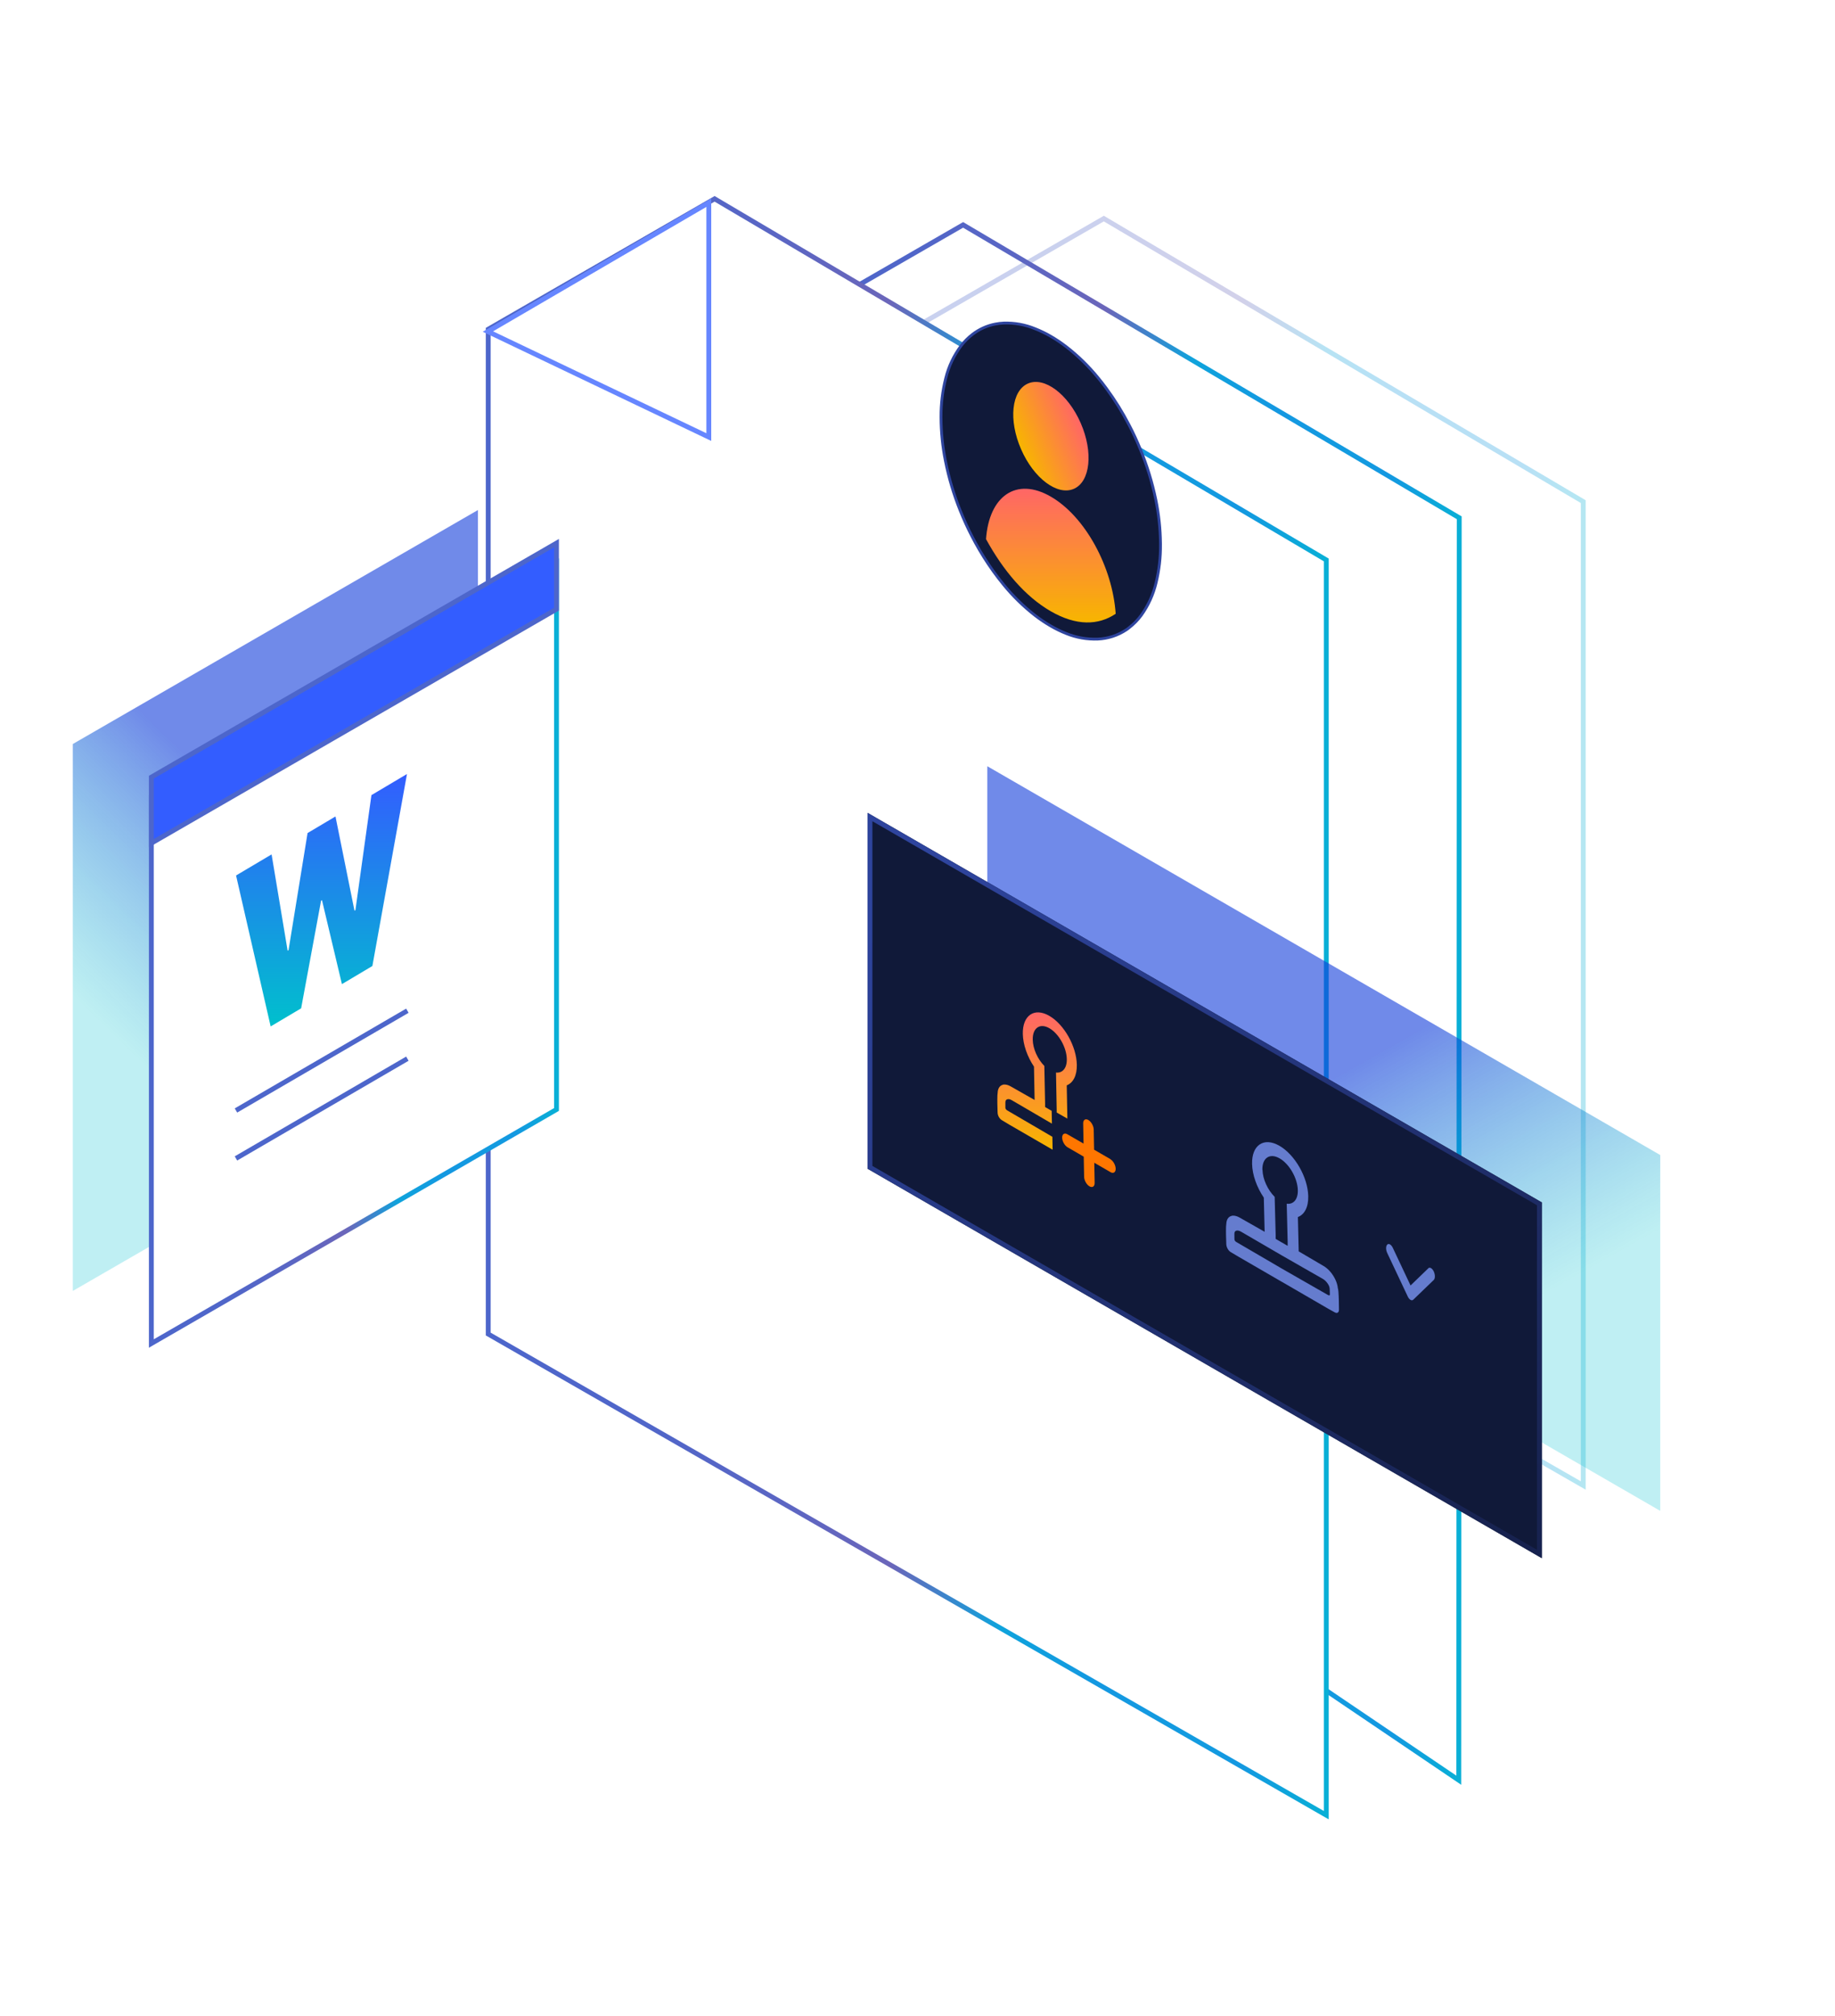 <svg width="378" height="415" viewBox="0 0 378 415" fill="none" xmlns="http://www.w3.org/2000/svg">
<g filter="url(#filter0_d_4_1322)">
<path fill-rule="evenodd" clip-rule="evenodd" d="M326.142 99.274V301.826L190.828 224.185V62.047L227.38 41L326.142 99.274Z" stroke="url(#paint0_linear_4_1322)" stroke-opacity="0.3"/>
<path fill-rule="evenodd" clip-rule="evenodd" d="M300.595 102.599L300.5 362.5L211 302L160.572 231.857V64.076L198.395 42.297L300.595 102.599Z" stroke="url(#paint1_linear_4_1322)"/>
<path fill-rule="evenodd" clip-rule="evenodd" d="M273.207 111.28V369.7L100.571 270.645V63.786L147.204 36.934L273.207 111.28V111.28Z" fill="white" stroke="url(#paint2_linear_4_1322)"/>
<path fill-rule="evenodd" clip-rule="evenodd" d="M100.503 64.257L146.01 85.984V37.726L100.503 64.257Z" stroke="#6686FF"/>
</g>
<path fill-rule="evenodd" clip-rule="evenodd" d="M342.001 237.794L203.381 157.747V231.019L342.001 311.051V237.794Z" fill="url(#paint3_linear_4_1322)" fill-opacity="0.6"/>
<g filter="url(#filter1_d_4_1322)">
<path fill-rule="evenodd" clip-rule="evenodd" d="M317.605 243.547L178.709 163.341V236.612L317.605 316.789V243.547Z" fill="#101939"/>
<path d="M317.105 315.924L179.209 236.324V164.207L317.105 243.835V315.924Z" stroke="url(#paint4_linear_4_1322)"/>
</g>
<path d="M228.724 238.63L225.377 236.692L225.299 232.543C225.286 231.806 224.782 230.927 224.188 230.579C223.593 230.23 223.115 230.553 223.128 231.289L223.205 235.438L219.858 233.512C219.264 233.163 218.785 233.486 218.798 234.223C218.811 234.96 219.315 235.839 219.897 236.188L223.244 238.126L223.322 242.275C223.335 243.012 223.839 243.903 224.433 244.239C225.028 244.588 225.506 244.265 225.493 243.529L225.416 239.38L228.763 241.319C229.357 241.668 229.836 241.344 229.823 240.608C229.81 239.871 229.306 238.979 228.711 238.643L228.724 238.63Z" fill="#FF7600"/>
<path d="M216.744 234.016C216.744 234.016 216.615 233.939 216.55 233.9C213.526 232.129 210.502 230.372 207.477 228.601C207.236 228.455 207.111 228.265 207.102 228.032C207.102 227.683 207.102 227.322 207.102 226.973C207.102 226.624 207.232 226.391 207.464 226.326C207.762 226.21 208.098 226.313 208.472 226.533C209.687 227.244 210.902 227.955 212.13 228.666C213.59 229.519 215.051 230.372 216.511 231.225C216.511 231.225 216.628 231.289 216.692 231.328L216.64 228.691L216.46 228.588H216.447L215.283 227.903V227.141L215.128 219.451C213.758 218.068 212.763 215.909 212.737 214.022C212.699 211.619 214.224 210.572 216.162 211.683C218.101 212.795 219.704 215.638 219.755 218.042C219.794 219.916 218.863 220.963 217.532 220.808L217.674 228.523V229.04L219.872 230.294L219.742 223.444C221.048 222.94 221.862 221.441 221.823 219.218C221.746 215.405 219.2 210.882 216.124 209.124C213.061 207.367 210.631 209.034 210.695 212.833C210.734 215.082 211.639 217.564 212.996 219.593L213.125 226.456L208.201 223.664C207.736 223.393 207.309 223.276 206.922 223.276C206.792 223.276 206.689 223.276 206.611 223.302C206.598 223.302 206.585 223.315 206.573 223.328C205.952 223.496 205.539 224.078 205.513 224.982C205.487 225.15 205.474 225.318 205.461 225.499C205.422 226.637 205.461 227.838 205.5 229.028C205.513 229.661 205.862 230.281 206.34 230.591C206.508 230.708 207.865 231.509 207.865 231.509L216.64 236.588H216.653L216.834 236.705L216.783 233.99L216.744 234.016Z" fill="url(#paint5_linear_4_1322)"/>
<path fill-rule="evenodd" clip-rule="evenodd" d="M294.236 261.092C294.547 260.82 295.038 261.118 295.348 261.764C295.645 262.41 295.658 263.16 295.374 263.483L291.122 267.58C290.811 267.877 290.307 267.58 289.997 266.934L285.745 257.925C285.448 257.266 285.461 256.53 285.771 256.232C286.068 255.935 286.559 256.206 286.883 256.84L290.566 264.646L294.249 261.092H294.236Z" fill="#657CCE"/>
<path d="M275.59 265.278C275.525 264.296 275.06 263.184 274.375 262.254C274.362 262.228 274.336 262.202 274.323 262.176C274.233 262.047 274.117 261.905 273.987 261.763C273.574 261.298 273.122 260.91 272.63 260.625L267.525 257.627L267.357 250.558C268.701 250.053 269.542 248.541 269.49 246.254C269.399 242.351 266.724 237.698 263.532 235.876C260.34 234.053 257.832 235.733 257.923 239.624C257.974 241.924 258.918 244.47 260.339 246.564L260.507 253.595L255.39 250.687C254.911 250.415 254.459 250.273 254.071 250.273C253.942 250.273 253.826 250.273 253.748 250.299C253.735 250.299 253.722 250.312 253.696 250.325C253.05 250.48 252.637 251.074 252.611 252.005C252.585 252.173 252.572 252.341 252.559 252.535C252.52 253.698 252.572 254.926 252.611 256.141C252.637 256.787 252.999 257.433 253.49 257.756C253.671 257.873 255.079 258.7 255.079 258.7L264.204 263.986H264.217L273.393 269.311C273.393 269.311 274.815 270.125 274.996 270.202C275.487 270.448 275.836 270.202 275.823 269.569C275.81 268.354 275.797 267.152 275.706 265.899C275.693 265.692 275.668 265.498 275.629 265.291L275.59 265.278ZM260.042 240.838C259.991 238.383 261.567 237.323 263.583 238.473C265.6 239.624 267.28 242.557 267.344 245.013C267.396 246.926 266.44 247.999 265.057 247.818L265.251 255.714V256.49L264.01 255.766H263.997L262.782 255.055V254.28L262.575 246.409C261.154 244.987 260.107 242.764 260.068 240.838H260.042ZM273.6 266.635C270.433 264.826 267.267 263.016 264.113 261.207C260.96 259.372 257.819 257.537 254.679 255.701C254.429 255.555 254.3 255.361 254.291 255.12C254.291 254.758 254.278 254.396 254.278 254.034C254.278 253.672 254.407 253.44 254.64 253.375C254.95 253.259 255.299 253.375 255.687 253.595C256.953 254.331 258.22 255.068 259.487 255.805C260.999 256.684 262.524 257.575 264.036 258.454C265.561 259.32 267.073 260.199 268.598 261.065C269.878 261.789 271.144 262.525 272.424 263.249C272.824 263.469 273.173 263.779 273.496 264.257C273.755 264.619 273.897 265.007 273.91 265.369C273.923 265.731 273.936 266.105 273.949 266.467C273.949 266.708 273.824 266.756 273.574 266.609L273.6 266.635Z" fill="#657CCE"/>
<path d="M14.999 153.174V265.771L51.7 244.589L98.457 217.597V105L28.836 145.187L14.999 153.174V153.174Z" fill="url(#paint6_linear_4_1322)" fill-opacity="0.6"/>
<g filter="url(#filter2_d_4_1322)">
<path d="M31.175 159.997V272.594L67.876 251.412L114.633 224.416V111.819L45.011 152.01L31.175 159.997Z" fill="white"/>
<path d="M31.175 159.997V272.594L67.876 251.412L114.633 224.416V111.819L45.011 152.01L31.175 159.997Z" stroke="url(#paint7_linear_4_1322)"/>
</g>
<path d="M31.175 159.997V173.591L67.876 152.409L114.633 125.417V111.819L45.011 152.01L31.175 159.997Z" fill="#335DFF" stroke="#4D66CB"/>
<path d="M83.916 208.081L48.607 228.619Z" fill="white"/>
<path d="M83.916 208.081L48.607 228.619" stroke="#4D66CB"/>
<path d="M83.916 217.953L48.607 238.491Z" fill="white"/>
<path d="M83.916 217.953L48.607 238.491" stroke="#4D66CB"/>
<path d="M76.709 198.875L83.836 159.348L76.513 163.694L73.213 187.374L73.021 187.485L69.107 168.089L63.356 171.504L59.438 195.618L59.25 195.729L55.945 175.9L48.627 180.238L55.754 211.316L62.033 207.59L66.139 185.435L66.327 185.324L70.433 202.608L76.709 198.875Z" fill="url(#paint8_linear_4_1322)"/>
<path d="M193.845 85.82V85.989C193.857 88.967 194.158 91.936 194.745 94.856C195.442 98.375 196.468 101.821 197.811 105.148C198.55 106.995 199.381 108.804 200.301 110.569C200.505 110.97 200.72 111.372 200.94 111.768C202.041 113.777 203.261 115.717 204.595 117.579C205.291 118.552 206.021 119.491 206.768 120.408C208.679 122.743 210.844 124.857 213.224 126.711C214.252 127.504 215.332 128.228 216.455 128.878C217.491 129.481 218.571 130.004 219.686 130.446C221.736 131.273 223.938 131.658 226.147 131.577C228.248 131.482 230.283 130.815 232.032 129.648C232.224 129.512 232.422 129.376 232.598 129.224C233.546 128.498 234.387 127.64 235.093 126.677C236.546 124.651 237.588 122.36 238.16 119.933C238.78 117.369 239.082 114.739 239.059 112.102V111.938C239.028 108.886 238.702 105.845 238.086 102.856C237.354 99.317 236.291 95.854 234.912 92.513C234.222 90.816 233.441 89.118 232.598 87.517C231.228 84.867 229.65 82.33 227.879 79.93C227.313 79.166 226.747 78.424 226.142 77.706C224.231 75.371 222.063 73.259 219.68 71.408C218.652 70.614 217.573 69.888 216.449 69.236C215.414 68.633 214.334 68.111 213.218 67.674C211.173 66.833 208.973 66.436 206.762 66.508C206.177 66.534 205.595 66.604 205.02 66.718C203.301 67.052 201.685 67.784 200.301 68.856C199.433 69.528 198.656 70.307 197.987 71.176C196.491 73.17 195.413 75.444 194.818 77.864C194.156 80.464 193.829 83.137 193.845 85.82Z" fill="#101939"/>
<path fill-rule="evenodd" clip-rule="evenodd" d="M193.845 85.82V85.989C193.857 88.967 194.158 91.936 194.745 94.856C195.442 98.375 196.468 101.821 197.811 105.148C198.55 106.995 199.381 108.804 200.301 110.569C200.505 110.97 200.72 111.372 200.94 111.768C202.041 113.777 203.261 115.717 204.595 117.579C205.291 118.552 206.021 119.491 206.768 120.408C208.679 122.743 210.844 124.857 213.224 126.711C214.252 127.504 215.332 128.228 216.455 128.878C217.491 129.481 218.571 130.004 219.686 130.446C221.736 131.273 223.938 131.658 226.147 131.577C228.248 131.482 230.283 130.815 232.032 129.648C232.224 129.512 232.422 129.376 232.598 129.224C233.546 128.498 234.387 127.64 235.093 126.677C236.546 124.651 237.588 122.36 238.16 119.933C238.78 117.369 239.082 114.739 239.059 112.102V111.938C239.028 108.886 238.702 105.845 238.086 102.856C237.354 99.317 236.291 95.854 234.912 92.513C234.222 90.816 233.441 89.118 232.598 87.517C231.228 84.867 229.65 82.33 227.879 79.93C227.313 79.166 226.747 78.424 226.142 77.706C224.231 75.371 222.063 73.259 219.68 71.408C218.652 70.614 217.573 69.888 216.449 69.236C215.414 68.633 214.334 68.111 213.218 67.674C211.173 66.833 208.973 66.436 206.762 66.508C206.177 66.534 205.595 66.604 205.02 66.718C203.301 67.052 201.685 67.784 200.301 68.856C199.433 69.528 198.656 70.307 197.987 71.176C196.491 73.17 195.413 75.444 194.818 77.864C194.156 80.464 193.829 83.137 193.845 85.82Z" stroke="#2E449E" stroke-width="0.575"/>
<path d="M203.113 110.993C206.677 117.477 211.164 122.79 216.443 125.84C221.722 128.89 226.26 128.765 229.825 126.36C229.174 116.787 223.601 106.381 216.472 102.251C209.342 98.12 203.741 102.132 203.113 110.993Z" fill="url(#paint9_linear_4_1322)"/>
<ellipse cx="11.82" cy="6.705" rx="11.82" ry="6.705" transform="matrix(-0.4 -0.917 -0.917 0.4 227.357 97.956)" fill="url(#paint10_linear_4_1322)"/>
<defs>
<filter id="filter0_d_4_1322" x="59.435" y="0.355" width="307.207" height="414.209" filterUnits="userSpaceOnUse" color-interpolation-filters="sRGB">
<feFlood flood-opacity="0" result="BackgroundImageFix"/>
<feColorMatrix in="SourceAlpha" type="matrix" values="0 0 0 0 0 0 0 0 0 0 0 0 0 0 0 0 0 0 127 0" result="hardAlpha"/>
<feOffset dy="4"/>
<feGaussianBlur stdDeviation="20"/>
<feComposite in2="hardAlpha" operator="out"/>
<feColorMatrix type="matrix" values="0 0 0 0 0.263 0 0 0 0 0.375 0 0 0 0 0.622 0 0 0 0.68 0"/>
<feBlend mode="normal" in2="BackgroundImageFix" result="effect1_dropShadow_4_1322"/>
<feBlend mode="normal" in="SourceGraphic" in2="effect1_dropShadow_4_1322" result="shape"/>
</filter>
<filter id="filter1_d_4_1322" x="118.709" y="107.341" width="258.896" height="273.449" filterUnits="userSpaceOnUse" color-interpolation-filters="sRGB">
<feFlood flood-opacity="0" result="BackgroundImageFix"/>
<feColorMatrix in="SourceAlpha" type="matrix" values="0 0 0 0 0 0 0 0 0 0 0 0 0 0 0 0 0 0 127 0" result="hardAlpha"/>
<feOffset dy="4"/>
<feGaussianBlur stdDeviation="30"/>
<feComposite in2="hardAlpha" operator="out"/>
<feColorMatrix type="matrix" values="0 0 0 0 0.087 0 0 0 0 0.15 0 0 0 0 0.286 0 0 0 0.63 0"/>
<feBlend mode="normal" in2="BackgroundImageFix" result="effect1_dropShadow_4_1322"/>
<feBlend mode="normal" in="SourceGraphic" in2="effect1_dropShadow_4_1322" result="shape"/>
</filter>
<filter id="filter2_d_4_1322" x="0.675" y="84.953" width="144.458" height="222.507" filterUnits="userSpaceOnUse" color-interpolation-filters="sRGB">
<feFlood flood-opacity="0" result="BackgroundImageFix"/>
<feColorMatrix in="SourceAlpha" type="matrix" values="0 0 0 0 0 0 0 0 0 0 0 0 0 0 0 0 0 0 127 0" result="hardAlpha"/>
<feOffset dy="4"/>
<feGaussianBlur stdDeviation="15"/>
<feComposite in2="hardAlpha" operator="out"/>
<feColorMatrix type="matrix" values="0 0 0 0 0.043 0 0 0 0 0.149 0 0 0 0 0.239 0 0 0 0.31 0"/>
<feBlend mode="normal" in2="BackgroundImageFix" result="effect1_dropShadow_4_1322"/>
<feBlend mode="normal" in="SourceGraphic" in2="effect1_dropShadow_4_1322" result="shape"/>
</filter>
<linearGradient id="paint0_linear_4_1322" x1="326.142" y1="301.826" x2="190.828" y2="301.826" gradientUnits="userSpaceOnUse">
<stop stop-color="#09AFD6"/>
<stop offset="0.105" stop-color="#1498E1"/>
<stop offset="0.15" stop-color="#139BE0"/>
<stop offset="0.27" stop-color="#1498E1"/>
<stop offset="0.39" stop-color="#0FA3DC"/>
<stop offset="0.52" stop-color="#6B66BA"/>
<stop offset="0.66" stop-color="#5A66C4"/>
<stop offset="0.81" stop-color="#5066C9"/>
<stop offset="1" stop-color="#4D66CB"/>
</linearGradient>
<linearGradient id="paint1_linear_4_1322" x1="300.595" y1="312.201" x2="160.572" y2="312.201" gradientUnits="userSpaceOnUse">
<stop stop-color="#09AFD6"/>
<stop offset="0.105" stop-color="#1498E1"/>
<stop offset="0.15" stop-color="#139BE0"/>
<stop offset="0.27" stop-color="#1498E1"/>
<stop offset="0.39" stop-color="#0FA3DC"/>
<stop offset="0.52" stop-color="#6B66BA"/>
<stop offset="0.66" stop-color="#5A66C4"/>
<stop offset="0.81" stop-color="#5066C9"/>
<stop offset="1" stop-color="#4D66CB"/>
</linearGradient>
<linearGradient id="paint2_linear_4_1322" x1="273.207" y1="369.7" x2="100.571" y2="369.7" gradientUnits="userSpaceOnUse">
<stop stop-color="#09AFD6"/>
<stop offset="0.105" stop-color="#1498E1"/>
<stop offset="0.15" stop-color="#139BE0"/>
<stop offset="0.27" stop-color="#1498E1"/>
<stop offset="0.39" stop-color="#0FA3DC"/>
<stop offset="0.52" stop-color="#6B66BA"/>
<stop offset="0.66" stop-color="#5A66C4"/>
<stop offset="0.81" stop-color="#5066C9"/>
<stop offset="1" stop-color="#4D66CB"/>
</linearGradient>
<linearGradient id="paint3_linear_4_1322" x1="318.737" y1="266.097" x2="277.47" y2="192.706" gradientUnits="userSpaceOnUse">
<stop stop-color="#00C0CD" stop-opacity="0.42"/>
<stop offset="0.715" stop-color="#103CDA"/>
</linearGradient>
<linearGradient id="paint4_linear_4_1322" x1="189.043" y1="178.731" x2="306.376" y2="316.791" gradientUnits="userSpaceOnUse">
<stop stop-color="#2E449D"/>
<stop offset="1" stop-color="#17224F"/>
</linearGradient>
<linearGradient id="paint5_linear_4_1322" x1="213.635" y1="208.424" x2="213.635" y2="236.705" gradientUnits="userSpaceOnUse">
<stop stop-color="#FF6666"/>
<stop offset="1" stop-color="#F8B500"/>
</linearGradient>
<linearGradient id="paint6_linear_4_1322" x1="29.005" y1="218.628" x2="79.645" y2="166.925" gradientUnits="userSpaceOnUse">
<stop stop-color="#00C0CD" stop-opacity="0.42"/>
<stop offset="0.715" stop-color="#103CDA"/>
</linearGradient>
<linearGradient id="paint7_linear_4_1322" x1="114.633" y1="272.594" x2="31.175" y2="272.594" gradientUnits="userSpaceOnUse">
<stop stop-color="#09AFD6"/>
<stop offset="0.105" stop-color="#1498E1"/>
<stop offset="0.15" stop-color="#139BE0"/>
<stop offset="0.27" stop-color="#1498E1"/>
<stop offset="0.39" stop-color="#0FA3DC"/>
<stop offset="0.52" stop-color="#6B66BA"/>
<stop offset="0.66" stop-color="#5A66C4"/>
<stop offset="0.81" stop-color="#5066C9"/>
<stop offset="1" stop-color="#4D66CB"/>
</linearGradient>
<linearGradient id="paint8_linear_4_1322" x1="66.231" y1="159.348" x2="66.231" y2="211.316" gradientUnits="userSpaceOnUse">
<stop stop-color="#335DFF"/>
<stop offset="1" stop-color="#00C0CD"/>
</linearGradient>
<linearGradient id="paint9_linear_4_1322" x1="216.469" y1="100.621" x2="216.469" y2="128.148" gradientUnits="userSpaceOnUse">
<stop stop-color="#FF6666"/>
<stop offset="1" stop-color="#F8B500"/>
</linearGradient>
<linearGradient id="paint10_linear_4_1322" x1="11.82" y1="0" x2="11.82" y2="13.41" gradientUnits="userSpaceOnUse">
<stop stop-color="#FF6666"/>
<stop offset="1" stop-color="#F8B500"/>
</linearGradient>
</defs>
</svg>
